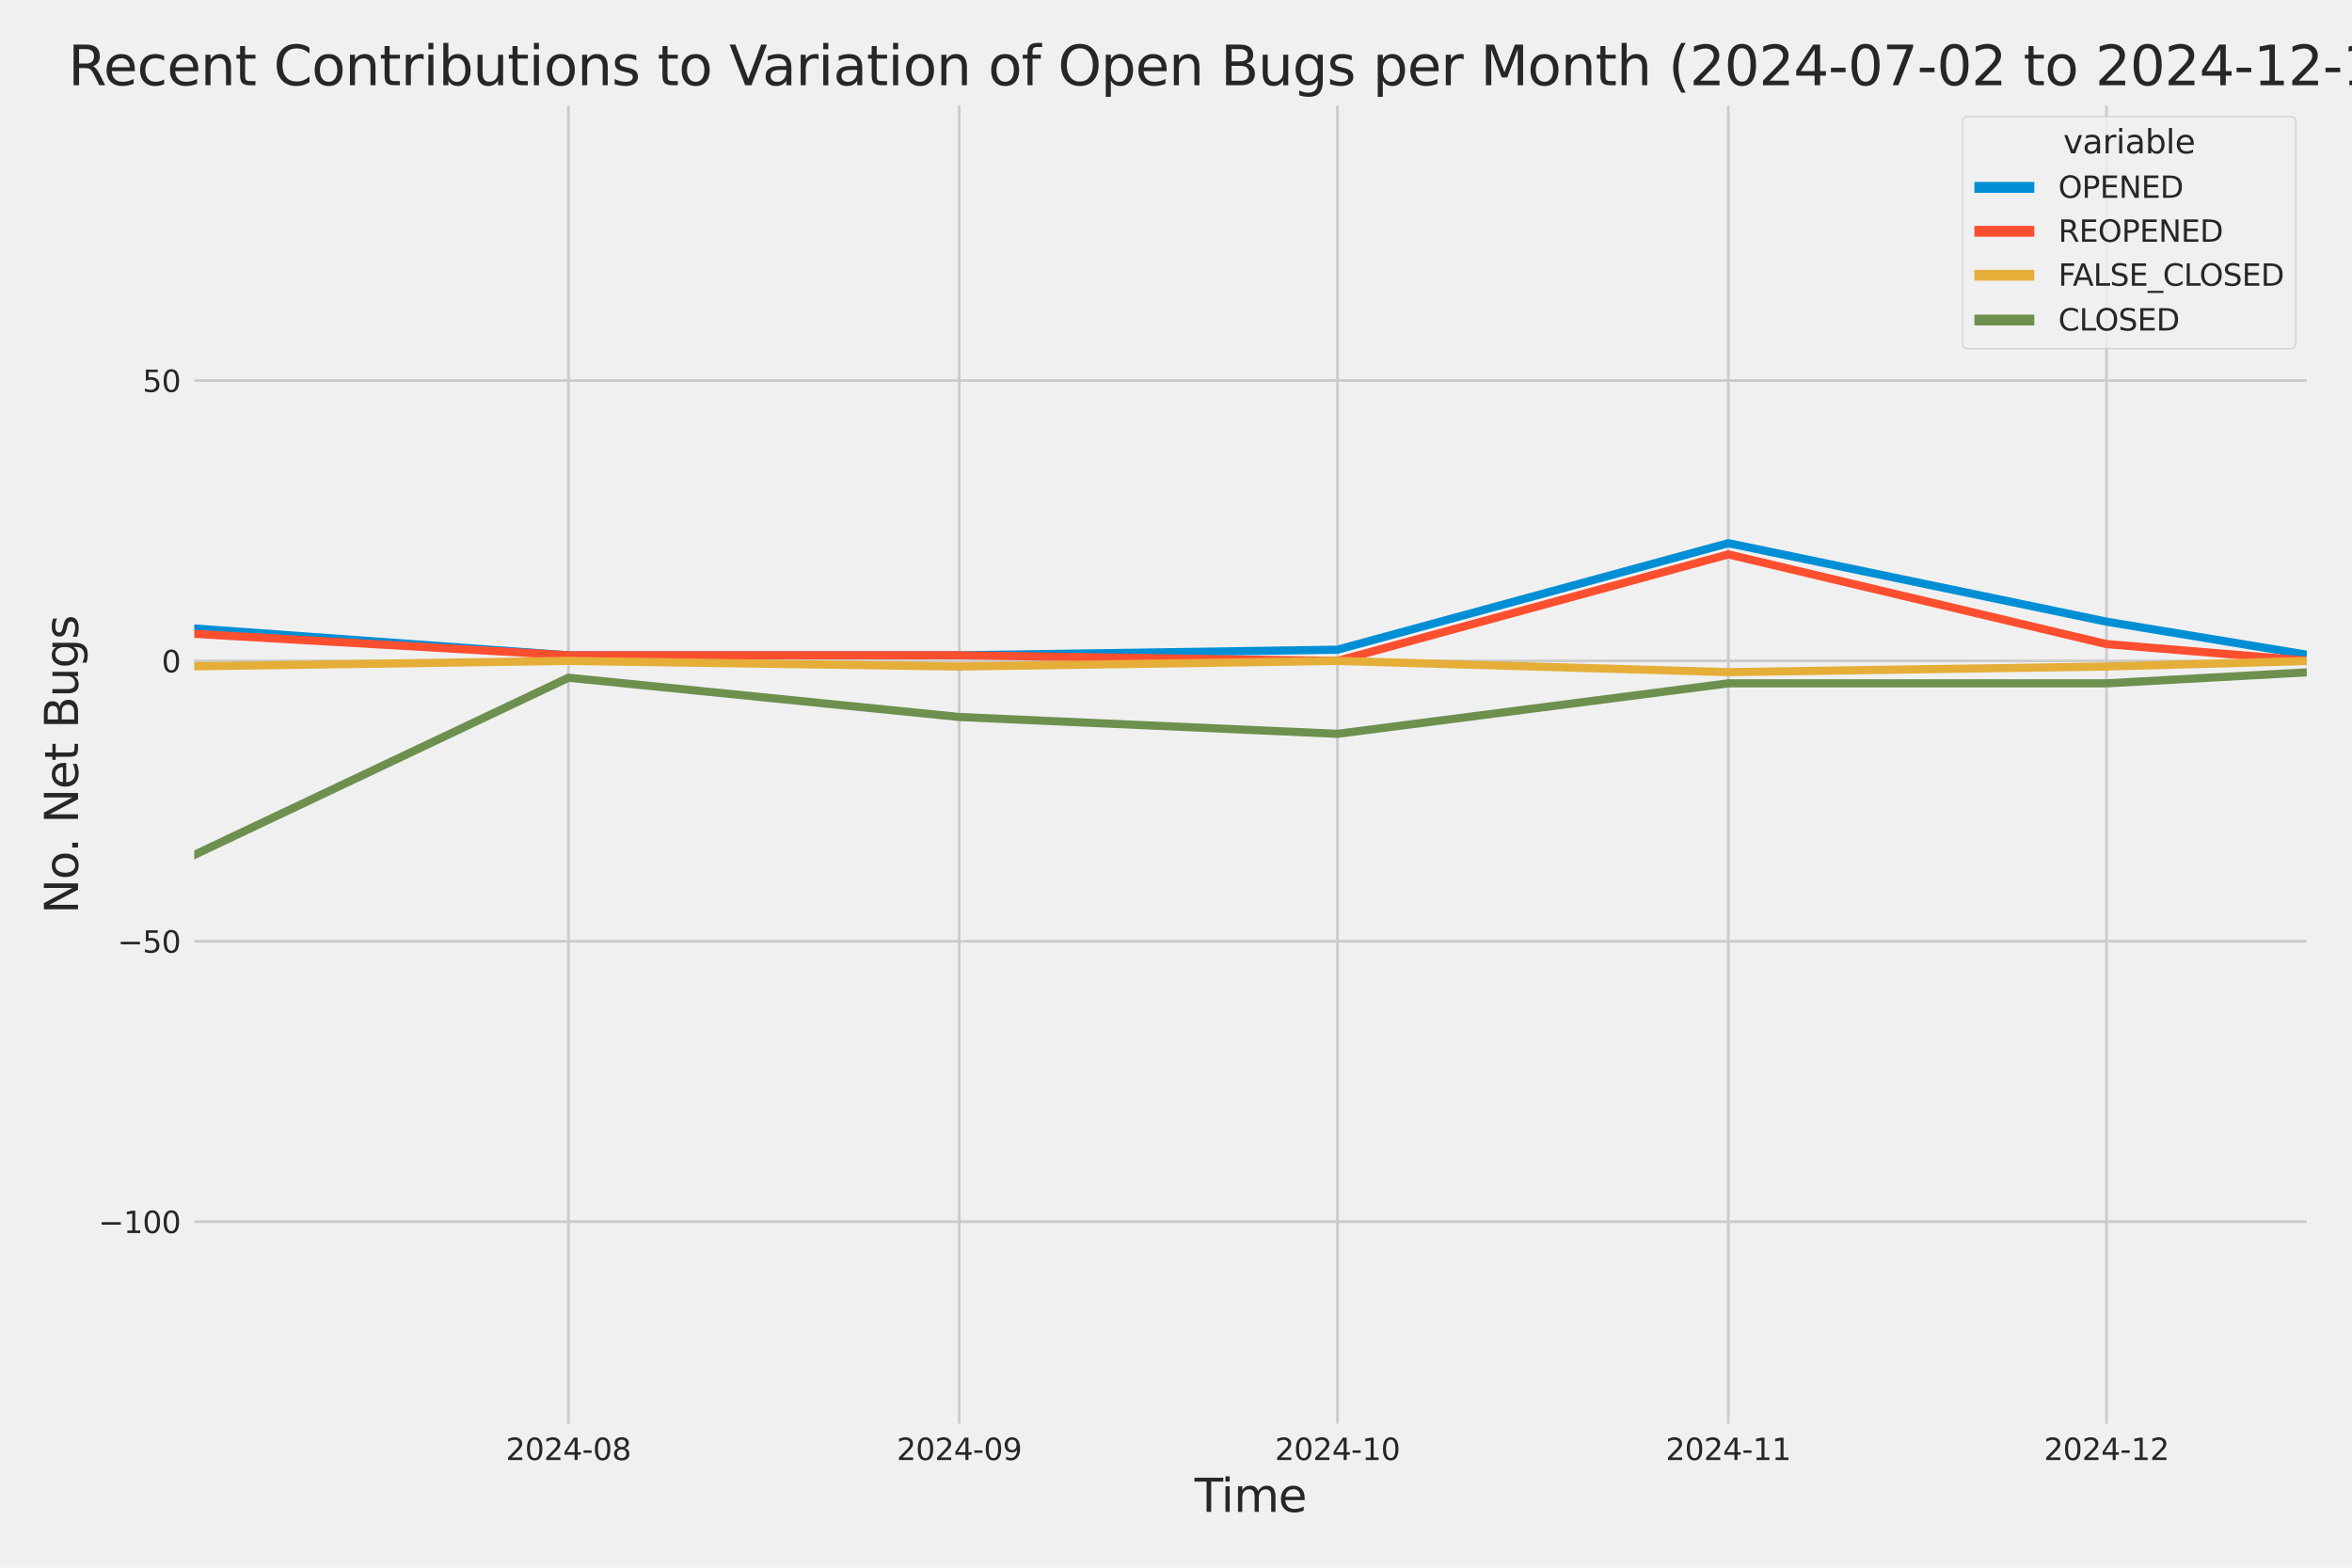 <?xml version="1.0" encoding="utf-8" standalone="no"?>
<!DOCTYPE svg PUBLIC "-//W3C//DTD SVG 1.1//EN"
  "http://www.w3.org/Graphics/SVG/1.1/DTD/svg11.dtd">
<svg xmlns:xlink="http://www.w3.org/1999/xlink" width="864pt" height="576pt" viewBox="0 0 864 576" xmlns="http://www.w3.org/2000/svg" version="1.1">
 <defs>
  <style type="text/css">*{stroke-linejoin: round; stroke-linecap: butt}</style>
 </defs>
 <g id="figure_1">
  <g id="patch_1">
   <path d="M 0 576 
L 864 576 
L 864 0 
L 0 0 
z
" style="fill: #f0f0f0"/>
  </g>
  <g id="axes_1">
   <g id="patch_2">
    <path d="M 69.87 524.58 
L 848.88 524.58 
L 848.88 37.32 
L 69.87 37.32 
z
" style="fill: #f0f0f0"/>
   </g>
   <g id="matplotlib.axis_1">
    <g id="xtick_1">
     <g id="line2d_1">
      <path d="M 208.807 524.58 
L 208.807 37.32 
" clip-path="url(#p0dc7f1a1b3)" style="fill: none; stroke: #cbcbcb"/>
     </g>
     <g id="text_1">
      <!-- 2024-08 -->
      <g style="fill: #262626" transform="translate(185.826 536.438)scale(0.11 -0.11)">
       <defs>
        <path id="DejaVuSans-32" d="M 1228 531 
L 3431 531 
L 3431 0 
L 469 0 
L 469 531 
Q 828 903 1448 1529 
Q 2069 2156 2228 2338 
Q 2531 2678 2651 2914 
Q 2772 3150 2772 3378 
Q 2772 3750 2511 3984 
Q 2250 4219 1831 4219 
Q 1534 4219 1204 4116 
Q 875 4013 500 3803 
L 500 4441 
Q 881 4594 1212 4672 
Q 1544 4750 1819 4750 
Q 2544 4750 2975 4387 
Q 3406 4025 3406 3419 
Q 3406 3131 3298 2873 
Q 3191 2616 2906 2266 
Q 2828 2175 2409 1742 
Q 1991 1309 1228 531 
z
" transform="scale(0.016)"/>
        <path id="DejaVuSans-30" d="M 2034 4250 
Q 1547 4250 1301 3770 
Q 1056 3291 1056 2328 
Q 1056 1369 1301 889 
Q 1547 409 2034 409 
Q 2525 409 2770 889 
Q 3016 1369 3016 2328 
Q 3016 3291 2770 3770 
Q 2525 4250 2034 4250 
z
M 2034 4750 
Q 2819 4750 3233 4129 
Q 3647 3509 3647 2328 
Q 3647 1150 3233 529 
Q 2819 -91 2034 -91 
Q 1250 -91 836 529 
Q 422 1150 422 2328 
Q 422 3509 836 4129 
Q 1250 4750 2034 4750 
z
" transform="scale(0.016)"/>
        <path id="DejaVuSans-34" d="M 2419 4116 
L 825 1625 
L 2419 1625 
L 2419 4116 
z
M 2253 4666 
L 3047 4666 
L 3047 1625 
L 3713 1625 
L 3713 1100 
L 3047 1100 
L 3047 0 
L 2419 0 
L 2419 1100 
L 313 1100 
L 313 1709 
L 2253 4666 
z
" transform="scale(0.016)"/>
        <path id="DejaVuSans-2d" d="M 313 2009 
L 1997 2009 
L 1997 1497 
L 313 1497 
L 313 2009 
z
" transform="scale(0.016)"/>
        <path id="DejaVuSans-38" d="M 2034 2216 
Q 1584 2216 1326 1975 
Q 1069 1734 1069 1313 
Q 1069 891 1326 650 
Q 1584 409 2034 409 
Q 2484 409 2743 651 
Q 3003 894 3003 1313 
Q 3003 1734 2745 1975 
Q 2488 2216 2034 2216 
z
M 1403 2484 
Q 997 2584 770 2862 
Q 544 3141 544 3541 
Q 544 4100 942 4425 
Q 1341 4750 2034 4750 
Q 2731 4750 3128 4425 
Q 3525 4100 3525 3541 
Q 3525 3141 3298 2862 
Q 3072 2584 2669 2484 
Q 3125 2378 3379 2068 
Q 3634 1759 3634 1313 
Q 3634 634 3220 271 
Q 2806 -91 2034 -91 
Q 1263 -91 848 271 
Q 434 634 434 1313 
Q 434 1759 690 2068 
Q 947 2378 1403 2484 
z
M 1172 3481 
Q 1172 3119 1398 2916 
Q 1625 2713 2034 2713 
Q 2441 2713 2670 2916 
Q 2900 3119 2900 3481 
Q 2900 3844 2670 4047 
Q 2441 4250 2034 4250 
Q 1625 4250 1398 4047 
Q 1172 3844 1172 3481 
z
" transform="scale(0.016)"/>
       </defs>
       <use xlink:href="#DejaVuSans-32"/>
       <use xlink:href="#DejaVuSans-30" x="63.623"/>
       <use xlink:href="#DejaVuSans-32" x="127.246"/>
       <use xlink:href="#DejaVuSans-34" x="190.869"/>
       <use xlink:href="#DejaVuSans-2d" x="254.492"/>
       <use xlink:href="#DejaVuSans-30" x="290.576"/>
       <use xlink:href="#DejaVuSans-38" x="354.199"/>
      </g>
     </g>
    </g>
    <g id="xtick_2">
     <g id="line2d_2">
      <path d="M 352.374 524.58 
L 352.374 37.32 
" clip-path="url(#p0dc7f1a1b3)" style="fill: none; stroke: #cbcbcb"/>
     </g>
     <g id="text_2">
      <!-- 2024-09 -->
      <g style="fill: #262626" transform="translate(329.394 536.438)scale(0.11 -0.11)">
       <defs>
        <path id="DejaVuSans-39" d="M 703 97 
L 703 672 
Q 941 559 1184 500 
Q 1428 441 1663 441 
Q 2288 441 2617 861 
Q 2947 1281 2994 2138 
Q 2813 1869 2534 1725 
Q 2256 1581 1919 1581 
Q 1219 1581 811 2004 
Q 403 2428 403 3163 
Q 403 3881 828 4315 
Q 1253 4750 1959 4750 
Q 2769 4750 3195 4129 
Q 3622 3509 3622 2328 
Q 3622 1225 3098 567 
Q 2575 -91 1691 -91 
Q 1453 -91 1209 -44 
Q 966 3 703 97 
z
M 1959 2075 
Q 2384 2075 2632 2365 
Q 2881 2656 2881 3163 
Q 2881 3666 2632 3958 
Q 2384 4250 1959 4250 
Q 1534 4250 1286 3958 
Q 1038 3666 1038 3163 
Q 1038 2656 1286 2365 
Q 1534 2075 1959 2075 
z
" transform="scale(0.016)"/>
       </defs>
       <use xlink:href="#DejaVuSans-32"/>
       <use xlink:href="#DejaVuSans-30" x="63.623"/>
       <use xlink:href="#DejaVuSans-32" x="127.246"/>
       <use xlink:href="#DejaVuSans-34" x="190.869"/>
       <use xlink:href="#DejaVuSans-2d" x="254.492"/>
       <use xlink:href="#DejaVuSans-30" x="290.576"/>
       <use xlink:href="#DejaVuSans-39" x="354.199"/>
      </g>
     </g>
    </g>
    <g id="xtick_3">
     <g id="line2d_3">
      <path d="M 491.311 524.58 
L 491.311 37.32 
" clip-path="url(#p0dc7f1a1b3)" style="fill: none; stroke: #cbcbcb"/>
     </g>
     <g id="text_3">
      <!-- 2024-10 -->
      <g style="fill: #262626" transform="translate(468.33 536.438)scale(0.11 -0.11)">
       <defs>
        <path id="DejaVuSans-31" d="M 794 531 
L 1825 531 
L 1825 4091 
L 703 3866 
L 703 4441 
L 1819 4666 
L 2450 4666 
L 2450 531 
L 3481 531 
L 3481 0 
L 794 0 
L 794 531 
z
" transform="scale(0.016)"/>
       </defs>
       <use xlink:href="#DejaVuSans-32"/>
       <use xlink:href="#DejaVuSans-30" x="63.623"/>
       <use xlink:href="#DejaVuSans-32" x="127.246"/>
       <use xlink:href="#DejaVuSans-34" x="190.869"/>
       <use xlink:href="#DejaVuSans-2d" x="254.492"/>
       <use xlink:href="#DejaVuSans-31" x="290.576"/>
       <use xlink:href="#DejaVuSans-30" x="354.199"/>
      </g>
     </g>
    </g>
    <g id="xtick_4">
     <g id="line2d_4">
      <path d="M 634.879 524.58 
L 634.879 37.32 
" clip-path="url(#p0dc7f1a1b3)" style="fill: none; stroke: #cbcbcb"/>
     </g>
     <g id="text_4">
      <!-- 2024-11 -->
      <g style="fill: #262626" transform="translate(611.898 536.438)scale(0.11 -0.11)">
       <use xlink:href="#DejaVuSans-32"/>
       <use xlink:href="#DejaVuSans-30" x="63.623"/>
       <use xlink:href="#DejaVuSans-32" x="127.246"/>
       <use xlink:href="#DejaVuSans-34" x="190.869"/>
       <use xlink:href="#DejaVuSans-2d" x="254.492"/>
       <use xlink:href="#DejaVuSans-31" x="290.576"/>
       <use xlink:href="#DejaVuSans-31" x="354.199"/>
      </g>
     </g>
    </g>
    <g id="xtick_5">
     <g id="line2d_5">
      <path d="M 773.815 524.58 
L 773.815 37.32 
" clip-path="url(#p0dc7f1a1b3)" style="fill: none; stroke: #cbcbcb"/>
     </g>
     <g id="text_5">
      <!-- 2024-12 -->
      <g style="fill: #262626" transform="translate(750.835 536.438)scale(0.11 -0.11)">
       <use xlink:href="#DejaVuSans-32"/>
       <use xlink:href="#DejaVuSans-30" x="63.623"/>
       <use xlink:href="#DejaVuSans-32" x="127.246"/>
       <use xlink:href="#DejaVuSans-34" x="190.869"/>
       <use xlink:href="#DejaVuSans-2d" x="254.492"/>
       <use xlink:href="#DejaVuSans-31" x="290.576"/>
       <use xlink:href="#DejaVuSans-32" x="354.199"/>
      </g>
     </g>
    </g>
    <g id="text_6">
     <!-- Time -->
     <g style="fill: #262626" transform="translate(438.823 555.491)scale(0.168 -0.168)">
      <defs>
       <path id="DejaVuSans-54" d="M -19 4666 
L 3928 4666 
L 3928 4134 
L 2272 4134 
L 2272 0 
L 1638 0 
L 1638 4134 
L -19 4134 
L -19 4666 
z
" transform="scale(0.016)"/>
       <path id="DejaVuSans-69" d="M 603 3500 
L 1178 3500 
L 1178 0 
L 603 0 
L 603 3500 
z
M 603 4863 
L 1178 4863 
L 1178 4134 
L 603 4134 
L 603 4863 
z
" transform="scale(0.016)"/>
       <path id="DejaVuSans-6d" d="M 3328 2828 
Q 3544 3216 3844 3400 
Q 4144 3584 4550 3584 
Q 5097 3584 5394 3201 
Q 5691 2819 5691 2113 
L 5691 0 
L 5113 0 
L 5113 2094 
Q 5113 2597 4934 2840 
Q 4756 3084 4391 3084 
Q 3944 3084 3684 2787 
Q 3425 2491 3425 1978 
L 3425 0 
L 2847 0 
L 2847 2094 
Q 2847 2600 2669 2842 
Q 2491 3084 2119 3084 
Q 1678 3084 1418 2786 
Q 1159 2488 1159 1978 
L 1159 0 
L 581 0 
L 581 3500 
L 1159 3500 
L 1159 2956 
Q 1356 3278 1631 3431 
Q 1906 3584 2284 3584 
Q 2666 3584 2933 3390 
Q 3200 3197 3328 2828 
z
" transform="scale(0.016)"/>
       <path id="DejaVuSans-65" d="M 3597 1894 
L 3597 1613 
L 953 1613 
Q 991 1019 1311 708 
Q 1631 397 2203 397 
Q 2534 397 2845 478 
Q 3156 559 3463 722 
L 3463 178 
Q 3153 47 2828 -22 
Q 2503 -91 2169 -91 
Q 1331 -91 842 396 
Q 353 884 353 1716 
Q 353 2575 817 3079 
Q 1281 3584 2069 3584 
Q 2775 3584 3186 3129 
Q 3597 2675 3597 1894 
z
M 3022 2063 
Q 3016 2534 2758 2815 
Q 2500 3097 2075 3097 
Q 1594 3097 1305 2825 
Q 1016 2553 972 2059 
L 3022 2063 
z
" transform="scale(0.016)"/>
      </defs>
      <use xlink:href="#DejaVuSans-54"/>
      <use xlink:href="#DejaVuSans-69" x="57.959"/>
      <use xlink:href="#DejaVuSans-6d" x="85.742"/>
      <use xlink:href="#DejaVuSans-65" x="183.154"/>
     </g>
    </g>
   </g>
   <g id="matplotlib.axis_2">
    <g id="ytick_1">
     <g id="line2d_6">
      <path d="M 69.87 448.864 
L 848.88 448.864 
" clip-path="url(#p0dc7f1a1b3)" style="fill: none; stroke: #cbcbcb"/>
     </g>
     <g id="text_7">
      <!-- −100 -->
      <g style="fill: #262626" transform="translate(36.156 453.043)scale(0.11 -0.11)">
       <defs>
        <path id="DejaVuSans-2212" d="M 678 2272 
L 4684 2272 
L 4684 1741 
L 678 1741 
L 678 2272 
z
" transform="scale(0.016)"/>
       </defs>
       <use xlink:href="#DejaVuSans-2212"/>
       <use xlink:href="#DejaVuSans-31" x="83.789"/>
       <use xlink:href="#DejaVuSans-30" x="147.412"/>
       <use xlink:href="#DejaVuSans-30" x="211.035"/>
      </g>
     </g>
    </g>
    <g id="ytick_2">
     <g id="line2d_7">
      <path d="M 69.87 345.849 
L 848.88 345.849 
" clip-path="url(#p0dc7f1a1b3)" style="fill: none; stroke: #cbcbcb"/>
     </g>
     <g id="text_8">
      <!-- −50 -->
      <g style="fill: #262626" transform="translate(43.155 350.028)scale(0.11 -0.11)">
       <defs>
        <path id="DejaVuSans-35" d="M 691 4666 
L 3169 4666 
L 3169 4134 
L 1269 4134 
L 1269 2991 
Q 1406 3038 1543 3061 
Q 1681 3084 1819 3084 
Q 2600 3084 3056 2656 
Q 3513 2228 3513 1497 
Q 3513 744 3044 326 
Q 2575 -91 1722 -91 
Q 1428 -91 1123 -41 
Q 819 9 494 109 
L 494 744 
Q 775 591 1075 516 
Q 1375 441 1709 441 
Q 2250 441 2565 725 
Q 2881 1009 2881 1497 
Q 2881 1984 2565 2268 
Q 2250 2553 1709 2553 
Q 1456 2553 1204 2497 
Q 953 2441 691 2322 
L 691 4666 
z
" transform="scale(0.016)"/>
       </defs>
       <use xlink:href="#DejaVuSans-2212"/>
       <use xlink:href="#DejaVuSans-35" x="83.789"/>
       <use xlink:href="#DejaVuSans-30" x="147.412"/>
      </g>
     </g>
    </g>
    <g id="ytick_3">
     <g id="line2d_8">
      <path d="M 69.87 242.835 
L 848.88 242.835 
" clip-path="url(#p0dc7f1a1b3)" style="fill: none; stroke: #cbcbcb"/>
     </g>
     <g id="text_9">
      <!-- 0 -->
      <g style="fill: #262626" transform="translate(59.371 247.014)scale(0.11 -0.11)">
       <use xlink:href="#DejaVuSans-30"/>
      </g>
     </g>
    </g>
    <g id="ytick_4">
     <g id="line2d_9">
      <path d="M 69.87 139.82 
L 848.88 139.82 
" clip-path="url(#p0dc7f1a1b3)" style="fill: none; stroke: #cbcbcb"/>
     </g>
     <g id="text_10">
      <!-- 50 -->
      <g style="fill: #262626" transform="translate(52.373 143.999)scale(0.11 -0.11)">
       <use xlink:href="#DejaVuSans-35"/>
       <use xlink:href="#DejaVuSans-30" x="63.623"/>
      </g>
     </g>
    </g>
    <g id="text_11">
     <!-- No. Net Bugs -->
     <g style="fill: #262626" transform="translate(28.662 335.777)rotate(-90)scale(0.168 -0.168)">
      <defs>
       <path id="DejaVuSans-4e" d="M 628 4666 
L 1478 4666 
L 3547 763 
L 3547 4666 
L 4159 4666 
L 4159 0 
L 3309 0 
L 1241 3903 
L 1241 0 
L 628 0 
L 628 4666 
z
" transform="scale(0.016)"/>
       <path id="DejaVuSans-6f" d="M 1959 3097 
Q 1497 3097 1228 2736 
Q 959 2375 959 1747 
Q 959 1119 1226 758 
Q 1494 397 1959 397 
Q 2419 397 2687 759 
Q 2956 1122 2956 1747 
Q 2956 2369 2687 2733 
Q 2419 3097 1959 3097 
z
M 1959 3584 
Q 2709 3584 3137 3096 
Q 3566 2609 3566 1747 
Q 3566 888 3137 398 
Q 2709 -91 1959 -91 
Q 1206 -91 779 398 
Q 353 888 353 1747 
Q 353 2609 779 3096 
Q 1206 3584 1959 3584 
z
" transform="scale(0.016)"/>
       <path id="DejaVuSans-2e" d="M 684 794 
L 1344 794 
L 1344 0 
L 684 0 
L 684 794 
z
" transform="scale(0.016)"/>
       <path id="DejaVuSans-20" transform="scale(0.016)"/>
       <path id="DejaVuSans-74" d="M 1172 4494 
L 1172 3500 
L 2356 3500 
L 2356 3053 
L 1172 3053 
L 1172 1153 
Q 1172 725 1289 603 
Q 1406 481 1766 481 
L 2356 481 
L 2356 0 
L 1766 0 
Q 1100 0 847 248 
Q 594 497 594 1153 
L 594 3053 
L 172 3053 
L 172 3500 
L 594 3500 
L 594 4494 
L 1172 4494 
z
" transform="scale(0.016)"/>
       <path id="DejaVuSans-42" d="M 1259 2228 
L 1259 519 
L 2272 519 
Q 2781 519 3026 730 
Q 3272 941 3272 1375 
Q 3272 1813 3026 2020 
Q 2781 2228 2272 2228 
L 1259 2228 
z
M 1259 4147 
L 1259 2741 
L 2194 2741 
Q 2656 2741 2882 2914 
Q 3109 3088 3109 3444 
Q 3109 3797 2882 3972 
Q 2656 4147 2194 4147 
L 1259 4147 
z
M 628 4666 
L 2241 4666 
Q 2963 4666 3353 4366 
Q 3744 4066 3744 3513 
Q 3744 3084 3544 2831 
Q 3344 2578 2956 2516 
Q 3422 2416 3680 2098 
Q 3938 1781 3938 1306 
Q 3938 681 3513 340 
Q 3088 0 2303 0 
L 628 0 
L 628 4666 
z
" transform="scale(0.016)"/>
       <path id="DejaVuSans-75" d="M 544 1381 
L 544 3500 
L 1119 3500 
L 1119 1403 
Q 1119 906 1312 657 
Q 1506 409 1894 409 
Q 2359 409 2629 706 
Q 2900 1003 2900 1516 
L 2900 3500 
L 3475 3500 
L 3475 0 
L 2900 0 
L 2900 538 
Q 2691 219 2414 64 
Q 2138 -91 1772 -91 
Q 1169 -91 856 284 
Q 544 659 544 1381 
z
M 1991 3584 
L 1991 3584 
z
" transform="scale(0.016)"/>
       <path id="DejaVuSans-67" d="M 2906 1791 
Q 2906 2416 2648 2759 
Q 2391 3103 1925 3103 
Q 1463 3103 1205 2759 
Q 947 2416 947 1791 
Q 947 1169 1205 825 
Q 1463 481 1925 481 
Q 2391 481 2648 825 
Q 2906 1169 2906 1791 
z
M 3481 434 
Q 3481 -459 3084 -895 
Q 2688 -1331 1869 -1331 
Q 1566 -1331 1297 -1286 
Q 1028 -1241 775 -1147 
L 775 -588 
Q 1028 -725 1275 -790 
Q 1522 -856 1778 -856 
Q 2344 -856 2625 -561 
Q 2906 -266 2906 331 
L 2906 616 
Q 2728 306 2450 153 
Q 2172 0 1784 0 
Q 1141 0 747 490 
Q 353 981 353 1791 
Q 353 2603 747 3093 
Q 1141 3584 1784 3584 
Q 2172 3584 2450 3431 
Q 2728 3278 2906 2969 
L 2906 3500 
L 3481 3500 
L 3481 434 
z
" transform="scale(0.016)"/>
       <path id="DejaVuSans-73" d="M 2834 3397 
L 2834 2853 
Q 2591 2978 2328 3040 
Q 2066 3103 1784 3103 
Q 1356 3103 1142 2972 
Q 928 2841 928 2578 
Q 928 2378 1081 2264 
Q 1234 2150 1697 2047 
L 1894 2003 
Q 2506 1872 2764 1633 
Q 3022 1394 3022 966 
Q 3022 478 2636 193 
Q 2250 -91 1575 -91 
Q 1294 -91 989 -36 
Q 684 19 347 128 
L 347 722 
Q 666 556 975 473 
Q 1284 391 1588 391 
Q 1994 391 2212 530 
Q 2431 669 2431 922 
Q 2431 1156 2273 1281 
Q 2116 1406 1581 1522 
L 1381 1569 
Q 847 1681 609 1914 
Q 372 2147 372 2553 
Q 372 3047 722 3315 
Q 1072 3584 1716 3584 
Q 2034 3584 2315 3537 
Q 2597 3491 2834 3397 
z
" transform="scale(0.016)"/>
      </defs>
      <use xlink:href="#DejaVuSans-4e"/>
      <use xlink:href="#DejaVuSans-6f" x="74.805"/>
      <use xlink:href="#DejaVuSans-2e" x="134.236"/>
      <use xlink:href="#DejaVuSans-20" x="166.023"/>
      <use xlink:href="#DejaVuSans-4e" x="197.811"/>
      <use xlink:href="#DejaVuSans-65" x="272.615"/>
      <use xlink:href="#DejaVuSans-74" x="334.139"/>
      <use xlink:href="#DejaVuSans-20" x="373.348"/>
      <use xlink:href="#DejaVuSans-42" x="405.135"/>
      <use xlink:href="#DejaVuSans-75" x="473.738"/>
      <use xlink:href="#DejaVuSans-67" x="537.117"/>
      <use xlink:href="#DejaVuSans-73" x="600.594"/>
     </g>
    </g>
   </g>
   <g id="PolyCollection_1">
    <path d="M -13606.122 228.412 
L -13606.122 228.412 
L -13467.185 226.352 
L -13323.617 230.473 
L -13180.049 238.714 
L -13041.113 162.483 
L -12897.545 189.267 
L -12758.609 185.146 
L -12615.041 213.99 
L -12471.473 121.277 
L -12341.799 207.809 
L -12198.231 185.146 
L -12059.294 205.749 
L -11915.727 189.267 
L -11776.79 172.784 
L -11633.222 220.171 
L -11489.654 218.111 
L -11350.718 224.292 
L -11207.15 98.614 
L -11068.213 176.905 
L -10924.646 220.171 
L -10781.078 224.292 
L -10651.404 226.352 
L -10507.836 230.473 
L -10368.899 211.93 
L -10225.331 213.99 
L -10086.395 216.051 
L -9942.827 220.171 
L -9799.259 216.051 
L -9660.323 230.473 
L -9516.755 170.724 
L -9377.818 183.086 
L -9234.25 216.051 
L -9090.683 230.473 
L -8961.008 203.689 
L -8817.441 201.629 
L -8678.504 193.387 
L -8534.936 148.061 
L -8396 98.614 
L -8252.432 193.387 
L -8108.864 191.327 
L -7969.927 203.689 
L -7826.36 205.749 
L -7687.423 158.362 
L -7543.855 84.192 
L -7400.287 197.508 
L -7265.982 209.87 
L -7122.414 183.086 
L -6983.478 226.352 
L -6839.91 176.905 
L -6700.973 183.086 
L -6557.405 110.976 
L -6413.838 199.568 
L -6274.901 150.121 
L -6131.333 168.664 
L -5992.397 181.026 
L -5848.829 59.468 
L -5705.261 164.543 
L -5575.587 178.965 
L -5432.019 158.362 
L -5293.082 172.784 
L -5149.515 170.724 
L -5010.578 172.784 
L -4867.01 166.604 
L -4723.442 185.146 
L -4584.506 178.965 
L -4440.938 139.82 
L -4302.001 61.528 
L -4158.434 187.207 
L -4014.866 172.784 
L -3885.192 205.749 
L -3741.624 92.433 
L -3602.687 106.855 
L -3459.119 170.724 
L -3320.183 127.458 
L -3176.615 160.423 
L -3033.047 185.146 
L -2894.111 187.207 
L -2750.543 205.749 
L -2611.606 209.87 
L -2468.038 226.352 
L -2324.471 216.051 
L -2194.796 220.171 
L -2051.229 216.051 
L -1912.292 220.171 
L -1768.724 220.171 
L -1629.788 205.749 
L -1486.22 218.111 
L -1342.652 228.412 
L -1203.715 236.654 
L -1060.148 222.232 
L -921.211 197.508 
L -777.643 213.99 
L -634.075 238.714 
L -499.77 242.835 
L -356.202 187.207 
L -217.266 228.412 
L -73.698 193.387 
L 65.239 230.473 
L 208.807 240.774 
L 352.374 240.774 
L 491.311 238.714 
L 634.879 199.568 
L 773.815 228.412 
L 848.687 240.774 
L 848.687 240.774 
L 848.687 240.774 
L 773.815 228.412 
L 634.879 199.568 
L 491.311 238.714 
L 352.374 240.774 
L 208.807 240.774 
L 65.239 230.473 
L -73.698 193.387 
L -217.266 228.412 
L -356.202 187.207 
L -499.77 242.835 
L -634.075 238.714 
L -777.643 213.99 
L -921.211 197.508 
L -1060.148 222.232 
L -1203.715 236.654 
L -1342.652 228.412 
L -1486.22 218.111 
L -1629.788 205.749 
L -1768.724 220.171 
L -1912.292 220.171 
L -2051.229 216.051 
L -2194.796 220.171 
L -2324.471 216.051 
L -2468.038 226.352 
L -2611.606 209.87 
L -2750.543 205.749 
L -2894.111 187.207 
L -3033.047 185.146 
L -3176.615 160.423 
L -3320.183 127.458 
L -3459.119 170.724 
L -3602.687 106.855 
L -3741.624 92.433 
L -3885.192 205.749 
L -4014.866 172.784 
L -4158.434 187.207 
L -4302.001 61.528 
L -4440.938 139.82 
L -4584.506 178.965 
L -4723.442 185.146 
L -4867.01 166.604 
L -5010.578 172.784 
L -5149.515 170.724 
L -5293.082 172.784 
L -5432.019 158.362 
L -5575.587 178.965 
L -5705.261 164.543 
L -5848.829 59.468 
L -5992.397 181.026 
L -6131.333 168.664 
L -6274.901 150.121 
L -6413.838 199.568 
L -6557.405 110.976 
L -6700.973 183.086 
L -6839.91 176.905 
L -6983.478 226.352 
L -7122.414 183.086 
L -7265.982 209.87 
L -7400.287 197.508 
L -7543.855 84.192 
L -7687.423 158.362 
L -7826.36 205.749 
L -7969.927 203.689 
L -8108.864 191.327 
L -8252.432 193.387 
L -8396 98.614 
L -8534.936 148.061 
L -8678.504 193.387 
L -8817.441 201.629 
L -8961.008 203.689 
L -9090.683 230.473 
L -9234.25 216.051 
L -9377.818 183.086 
L -9516.755 170.724 
L -9660.323 230.473 
L -9799.259 216.051 
L -9942.827 220.171 
L -10086.395 216.051 
L -10225.331 213.99 
L -10368.899 211.93 
L -10507.836 230.473 
L -10651.404 226.352 
L -10781.078 224.292 
L -10924.646 220.171 
L -11068.213 176.905 
L -11207.15 98.614 
L -11350.718 224.292 
L -11489.654 218.111 
L -11633.222 220.171 
L -11776.79 172.784 
L -11915.727 189.267 
L -12059.294 205.749 
L -12198.231 185.146 
L -12341.799 207.809 
L -12471.473 121.277 
L -12615.041 213.99 
L -12758.609 185.146 
L -12897.545 189.267 
L -13041.113 162.483 
L -13180.049 238.714 
L -13323.617 230.473 
L -13467.185 226.352 
L -13606.122 228.412 
z
" clip-path="url(#p0dc7f1a1b3)" style="fill: #008fd5; fill-opacity: 0.2; stroke: #008fd5; stroke-opacity: 0.2; stroke-width: 0.5"/>
   </g>
   <g id="PolyCollection_2">
    <path d="M -13606.122 242.835 
L -13606.122 242.835 
L -13467.185 242.835 
L -13323.617 242.835 
L -13180.049 242.835 
L -13041.113 242.835 
L -12897.545 236.654 
L -12758.609 242.835 
L -12615.041 242.835 
L -12471.473 236.654 
L -12341.799 242.835 
L -12198.231 242.835 
L -12059.294 238.714 
L -11915.727 242.835 
L -11776.79 240.774 
L -11633.222 242.835 
L -11489.654 238.714 
L -11350.718 240.774 
L -11207.15 207.809 
L -11068.213 230.473 
L -10924.646 242.835 
L -10781.078 242.835 
L -10651.404 242.835 
L -10507.836 242.835 
L -10368.899 242.835 
L -10225.331 240.774 
L -10086.395 242.835 
L -9942.827 242.835 
L -9799.259 238.714 
L -9660.323 238.714 
L -9516.755 242.835 
L -9377.818 242.835 
L -9234.25 238.714 
L -9090.683 242.835 
L -8961.008 236.654 
L -8817.441 242.835 
L -8678.504 242.835 
L -8534.936 230.473 
L -8396 218.111 
L -8252.432 238.714 
L -8108.864 240.774 
L -7969.927 240.774 
L -7826.36 232.533 
L -7687.423 238.714 
L -7543.855 224.292 
L -7400.287 242.835 
L -7265.982 242.835 
L -7122.414 240.774 
L -6983.478 242.835 
L -6839.91 242.835 
L -6700.973 238.714 
L -6557.405 236.654 
L -6413.838 238.714 
L -6274.901 242.835 
L -6131.333 234.593 
L -5992.397 232.533 
L -5848.829 240.774 
L -5705.261 234.593 
L -5575.587 232.533 
L -5432.019 218.111 
L -5293.082 224.292 
L -5149.515 240.774 
L -5010.578 240.774 
L -4867.01 236.654 
L -4723.442 234.593 
L -4584.506 242.835 
L -4440.938 213.99 
L -4302.001 242.835 
L -4158.434 216.051 
L -4014.866 240.774 
L -3885.192 234.593 
L -3741.624 234.593 
L -3602.687 232.533 
L -3459.119 242.835 
L -3320.183 201.629 
L -3176.615 230.473 
L -3033.047 232.533 
L -2894.111 224.292 
L -2750.543 226.352 
L -2611.606 224.292 
L -2468.038 240.774 
L -2324.471 232.533 
L -2194.796 238.714 
L -2051.229 230.473 
L -1912.292 242.835 
L -1768.724 234.593 
L -1629.788 240.774 
L -1486.22 242.835 
L -1342.652 242.835 
L -1203.715 242.835 
L -1060.148 242.835 
L -921.211 242.835 
L -777.643 242.835 
L -634.075 242.835 
L -499.77 242.835 
L -356.202 242.835 
L -217.266 238.714 
L -73.698 203.689 
L 65.239 232.533 
L 208.807 240.774 
L 352.374 240.774 
L 491.311 242.835 
L 634.879 203.689 
L 773.815 236.654 
L 848.687 242.835 
L 848.687 242.835 
L 848.687 242.835 
L 773.815 236.654 
L 634.879 203.689 
L 491.311 242.835 
L 352.374 240.774 
L 208.807 240.774 
L 65.239 232.533 
L -73.698 203.689 
L -217.266 238.714 
L -356.202 242.835 
L -499.77 242.835 
L -634.075 242.835 
L -777.643 242.835 
L -921.211 242.835 
L -1060.148 242.835 
L -1203.715 242.835 
L -1342.652 242.835 
L -1486.22 242.835 
L -1629.788 240.774 
L -1768.724 234.593 
L -1912.292 242.835 
L -2051.229 230.473 
L -2194.796 238.714 
L -2324.471 232.533 
L -2468.038 240.774 
L -2611.606 224.292 
L -2750.543 226.352 
L -2894.111 224.292 
L -3033.047 232.533 
L -3176.615 230.473 
L -3320.183 201.629 
L -3459.119 242.835 
L -3602.687 232.533 
L -3741.624 234.593 
L -3885.192 234.593 
L -4014.866 240.774 
L -4158.434 216.051 
L -4302.001 242.835 
L -4440.938 213.99 
L -4584.506 242.835 
L -4723.442 234.593 
L -4867.01 236.654 
L -5010.578 240.774 
L -5149.515 240.774 
L -5293.082 224.292 
L -5432.019 218.111 
L -5575.587 232.533 
L -5705.261 234.593 
L -5848.829 240.774 
L -5992.397 232.533 
L -6131.333 234.593 
L -6274.901 242.835 
L -6413.838 238.714 
L -6557.405 236.654 
L -6700.973 238.714 
L -6839.91 242.835 
L -6983.478 242.835 
L -7122.414 240.774 
L -7265.982 242.835 
L -7400.287 242.835 
L -7543.855 224.292 
L -7687.423 238.714 
L -7826.36 232.533 
L -7969.927 240.774 
L -8108.864 240.774 
L -8252.432 238.714 
L -8396 218.111 
L -8534.936 230.473 
L -8678.504 242.835 
L -8817.441 242.835 
L -8961.008 236.654 
L -9090.683 242.835 
L -9234.25 238.714 
L -9377.818 242.835 
L -9516.755 242.835 
L -9660.323 238.714 
L -9799.259 238.714 
L -9942.827 242.835 
L -10086.395 242.835 
L -10225.331 240.774 
L -10368.899 242.835 
L -10507.836 242.835 
L -10651.404 242.835 
L -10781.078 242.835 
L -10924.646 242.835 
L -11068.213 230.473 
L -11207.15 207.809 
L -11350.718 240.774 
L -11489.654 238.714 
L -11633.222 242.835 
L -11776.79 240.774 
L -11915.727 242.835 
L -12059.294 238.714 
L -12198.231 242.835 
L -12341.799 242.835 
L -12471.473 236.654 
L -12615.041 242.835 
L -12758.609 242.835 
L -12897.545 236.654 
L -13041.113 242.835 
L -13180.049 242.835 
L -13323.617 242.835 
L -13467.185 242.835 
L -13606.122 242.835 
z
" clip-path="url(#p0dc7f1a1b3)" style="fill: #fc4f30; fill-opacity: 0.2; stroke: #fc4f30; stroke-opacity: 0.2; stroke-width: 0.5"/>
   </g>
   <g id="PolyCollection_3">
    <path d="M -13606.122 242.835 
L -13606.122 242.835 
L -13467.185 242.835 
L -13323.617 242.835 
L -13180.049 242.835 
L -13041.113 242.835 
L -12897.545 246.955 
L -12758.609 242.835 
L -12615.041 242.835 
L -12471.473 246.955 
L -12341.799 242.835 
L -12198.231 242.835 
L -12059.294 246.955 
L -11915.727 242.835 
L -11776.79 242.835 
L -11633.222 242.835 
L -11489.654 244.895 
L -11350.718 244.895 
L -11207.15 269.618 
L -11068.213 246.955 
L -10924.646 242.835 
L -10781.078 242.835 
L -10651.404 242.835 
L -10507.836 242.835 
L -10368.899 242.835 
L -10225.331 244.895 
L -10086.395 242.835 
L -9942.827 242.835 
L -9799.259 244.895 
L -9660.323 244.895 
L -9516.755 242.835 
L -9377.818 242.835 
L -9234.25 242.835 
L -9090.683 242.835 
L -8961.008 246.955 
L -8817.441 242.835 
L -8678.504 242.835 
L -8534.936 251.076 
L -8396 265.498 
L -8252.432 246.955 
L -8108.864 244.895 
L -7969.927 242.835 
L -7826.36 246.955 
L -7687.423 246.955 
L -7543.855 257.257 
L -7400.287 242.835 
L -7265.982 242.835 
L -7122.414 244.895 
L -6983.478 242.835 
L -6839.91 242.835 
L -6700.973 242.835 
L -6557.405 249.015 
L -6413.838 244.895 
L -6274.901 242.835 
L -6131.333 249.015 
L -5992.397 242.835 
L -5848.829 244.895 
L -5705.261 246.955 
L -5575.587 251.076 
L -5432.019 255.196 
L -5293.082 255.196 
L -5149.515 244.895 
L -5010.578 244.895 
L -4867.01 246.955 
L -4723.442 244.895 
L -4584.506 242.835 
L -4440.938 257.257 
L -4302.001 242.835 
L -4158.434 253.136 
L -4014.866 244.895 
L -3885.192 251.076 
L -3741.624 246.955 
L -3602.687 246.955 
L -3459.119 242.835 
L -3320.183 281.98 
L -3176.615 249.015 
L -3033.047 249.015 
L -2894.111 251.076 
L -2750.543 246.955 
L -2611.606 257.257 
L -2468.038 244.895 
L -2324.471 244.895 
L -2194.796 242.835 
L -2051.229 251.076 
L -1912.292 242.835 
L -1768.724 244.895 
L -1629.788 242.835 
L -1486.22 242.835 
L -1342.652 242.835 
L -1203.715 242.835 
L -1060.148 242.835 
L -921.211 242.835 
L -777.643 242.835 
L -634.075 242.835 
L -499.77 242.835 
L -356.202 242.835 
L -217.266 246.955 
L -73.698 246.955 
L 65.239 244.895 
L 208.807 242.835 
L 352.374 244.895 
L 491.311 242.835 
L 634.879 246.955 
L 773.815 244.895 
L 848.687 242.835 
L 848.687 242.835 
L 848.687 242.835 
L 773.815 244.895 
L 634.879 246.955 
L 491.311 242.835 
L 352.374 244.895 
L 208.807 242.835 
L 65.239 244.895 
L -73.698 246.955 
L -217.266 246.955 
L -356.202 242.835 
L -499.77 242.835 
L -634.075 242.835 
L -777.643 242.835 
L -921.211 242.835 
L -1060.148 242.835 
L -1203.715 242.835 
L -1342.652 242.835 
L -1486.22 242.835 
L -1629.788 242.835 
L -1768.724 244.895 
L -1912.292 242.835 
L -2051.229 251.076 
L -2194.796 242.835 
L -2324.471 244.895 
L -2468.038 244.895 
L -2611.606 257.257 
L -2750.543 246.955 
L -2894.111 251.076 
L -3033.047 249.015 
L -3176.615 249.015 
L -3320.183 281.98 
L -3459.119 242.835 
L -3602.687 246.955 
L -3741.624 246.955 
L -3885.192 251.076 
L -4014.866 244.895 
L -4158.434 253.136 
L -4302.001 242.835 
L -4440.938 257.257 
L -4584.506 242.835 
L -4723.442 244.895 
L -4867.01 246.955 
L -5010.578 244.895 
L -5149.515 244.895 
L -5293.082 255.196 
L -5432.019 255.196 
L -5575.587 251.076 
L -5705.261 246.955 
L -5848.829 244.895 
L -5992.397 242.835 
L -6131.333 249.015 
L -6274.901 242.835 
L -6413.838 244.895 
L -6557.405 249.015 
L -6700.973 242.835 
L -6839.91 242.835 
L -6983.478 242.835 
L -7122.414 244.895 
L -7265.982 242.835 
L -7400.287 242.835 
L -7543.855 257.257 
L -7687.423 246.955 
L -7826.36 246.955 
L -7969.927 242.835 
L -8108.864 244.895 
L -8252.432 246.955 
L -8396 265.498 
L -8534.936 251.076 
L -8678.504 242.835 
L -8817.441 242.835 
L -8961.008 246.955 
L -9090.683 242.835 
L -9234.25 242.835 
L -9377.818 242.835 
L -9516.755 242.835 
L -9660.323 244.895 
L -9799.259 244.895 
L -9942.827 242.835 
L -10086.395 242.835 
L -10225.331 244.895 
L -10368.899 242.835 
L -10507.836 242.835 
L -10651.404 242.835 
L -10781.078 242.835 
L -10924.646 242.835 
L -11068.213 246.955 
L -11207.15 269.618 
L -11350.718 244.895 
L -11489.654 244.895 
L -11633.222 242.835 
L -11776.79 242.835 
L -11915.727 242.835 
L -12059.294 246.955 
L -12198.231 242.835 
L -12341.799 242.835 
L -12471.473 246.955 
L -12615.041 242.835 
L -12758.609 242.835 
L -12897.545 246.955 
L -13041.113 242.835 
L -13180.049 242.835 
L -13323.617 242.835 
L -13467.185 242.835 
L -13606.122 242.835 
z
" clip-path="url(#p0dc7f1a1b3)" style="fill: #e5ae38; fill-opacity: 0.2; stroke: #e5ae38; stroke-opacity: 0.2; stroke-width: 0.5"/>
   </g>
   <g id="PolyCollection_4">
    <path d="M -13606.122 249.015 
L -13606.122 249.015 
L -13467.185 259.317 
L -13323.617 246.955 
L -13180.049 242.835 
L -13041.113 288.161 
L -12897.545 300.523 
L -12758.609 265.498 
L -12615.041 269.618 
L -12471.473 331.427 
L -12341.799 290.221 
L -12198.231 312.885 
L -12059.294 277.86 
L -11915.727 298.463 
L -11776.79 284.04 
L -11633.222 255.196 
L -11489.654 253.136 
L -11350.718 253.136 
L -11207.15 407.658 
L -11068.213 261.377 
L -10924.646 255.196 
L -10781.078 244.895 
L -10651.404 249.015 
L -10507.836 244.895 
L -10368.899 358.211 
L -10225.331 255.196 
L -10086.395 249.015 
L -9942.827 249.015 
L -9799.259 269.618 
L -9660.323 257.257 
L -9516.755 263.437 
L -9377.818 294.342 
L -9234.25 257.257 
L -9090.683 261.377 
L -8961.008 281.98 
L -8817.441 263.437 
L -8678.504 265.498 
L -8534.936 306.704 
L -8396 420.02 
L -8252.432 310.824 
L -8108.864 296.402 
L -7969.927 259.317 
L -7826.36 265.498 
L -7687.423 341.729 
L -7543.855 422.08 
L -7400.287 269.618 
L -7265.982 279.92 
L -7122.414 277.86 
L -6983.478 288.161 
L -6839.91 306.704 
L -6700.973 395.296 
L -6557.405 347.91 
L -6413.838 261.377 
L -6274.901 308.764 
L -6131.333 380.874 
L -5992.397 269.618 
L -5848.829 284.04 
L -5705.261 325.246 
L -5575.587 308.764 
L -5432.019 302.583 
L -5293.082 339.668 
L -5149.515 296.402 
L -5010.578 413.839 
L -4867.01 312.885 
L -4723.442 360.271 
L -4584.506 310.824 
L -4440.938 308.764 
L -4302.001 436.502 
L -4158.434 319.065 
L -4014.866 308.764 
L -3885.192 277.86 
L -3741.624 319.065 
L -3602.687 317.005 
L -3459.119 387.055 
L -3320.183 502.432 
L -3176.615 286.101 
L -3033.047 319.065 
L -2894.111 335.548 
L -2750.543 267.558 
L -2611.606 308.764 
L -2468.038 298.463 
L -2324.471 279.92 
L -2194.796 261.377 
L -2051.229 277.86 
L -1912.292 246.955 
L -1768.724 251.076 
L -1629.788 275.799 
L -1486.22 277.86 
L -1342.652 257.257 
L -1203.715 246.955 
L -1060.148 246.955 
L -921.211 281.98 
L -777.643 242.835 
L -634.075 253.136 
L -499.77 255.196 
L -356.202 267.558 
L -217.266 343.789 
L -73.698 263.437 
L 65.239 317.005 
L 208.807 249.015 
L 352.374 263.437 
L 491.311 269.618 
L 634.879 251.076 
L 773.815 251.076 
L 848.687 246.955 
L 848.687 246.955 
L 848.687 246.955 
L 773.815 251.076 
L 634.879 251.076 
L 491.311 269.618 
L 352.374 263.437 
L 208.807 249.015 
L 65.239 317.005 
L -73.698 263.437 
L -217.266 343.789 
L -356.202 267.558 
L -499.77 255.196 
L -634.075 253.136 
L -777.643 242.835 
L -921.211 281.98 
L -1060.148 246.955 
L -1203.715 246.955 
L -1342.652 257.257 
L -1486.22 277.86 
L -1629.788 275.799 
L -1768.724 251.076 
L -1912.292 246.955 
L -2051.229 277.86 
L -2194.796 261.377 
L -2324.471 279.92 
L -2468.038 298.463 
L -2611.606 308.764 
L -2750.543 267.558 
L -2894.111 335.548 
L -3033.047 319.065 
L -3176.615 286.101 
L -3320.183 502.432 
L -3459.119 387.055 
L -3602.687 317.005 
L -3741.624 319.065 
L -3885.192 277.86 
L -4014.866 308.764 
L -4158.434 319.065 
L -4302.001 436.502 
L -4440.938 308.764 
L -4584.506 310.824 
L -4723.442 360.271 
L -4867.01 312.885 
L -5010.578 413.839 
L -5149.515 296.402 
L -5293.082 339.668 
L -5432.019 302.583 
L -5575.587 308.764 
L -5705.261 325.246 
L -5848.829 284.04 
L -5992.397 269.618 
L -6131.333 380.874 
L -6274.901 308.764 
L -6413.838 261.377 
L -6557.405 347.91 
L -6700.973 395.296 
L -6839.91 306.704 
L -6983.478 288.161 
L -7122.414 277.86 
L -7265.982 279.92 
L -7400.287 269.618 
L -7543.855 422.08 
L -7687.423 341.729 
L -7826.36 265.498 
L -7969.927 259.317 
L -8108.864 296.402 
L -8252.432 310.824 
L -8396 420.02 
L -8534.936 306.704 
L -8678.504 265.498 
L -8817.441 263.437 
L -8961.008 281.98 
L -9090.683 261.377 
L -9234.25 257.257 
L -9377.818 294.342 
L -9516.755 263.437 
L -9660.323 257.257 
L -9799.259 269.618 
L -9942.827 249.015 
L -10086.395 249.015 
L -10225.331 255.196 
L -10368.899 358.211 
L -10507.836 244.895 
L -10651.404 249.015 
L -10781.078 244.895 
L -10924.646 255.196 
L -11068.213 261.377 
L -11207.15 407.658 
L -11350.718 253.136 
L -11489.654 253.136 
L -11633.222 255.196 
L -11776.79 284.04 
L -11915.727 298.463 
L -12059.294 277.86 
L -12198.231 312.885 
L -12341.799 290.221 
L -12471.473 331.427 
L -12615.041 269.618 
L -12758.609 265.498 
L -12897.545 300.523 
L -13041.113 288.161 
L -13180.049 242.835 
L -13323.617 246.955 
L -13467.185 259.317 
L -13606.122 249.015 
z
" clip-path="url(#p0dc7f1a1b3)" style="fill: #6d904f; fill-opacity: 0.2; stroke: #6d904f; stroke-opacity: 0.2; stroke-width: 0.5"/>
   </g>
   <g id="line2d_10">
    <path d="M -1 212.792 
L 65.239 230.473 
L 208.807 240.774 
L 352.374 240.774 
L 491.311 238.714 
L 634.879 199.568 
L 773.815 228.412 
L 848.687 240.774 
" clip-path="url(#p0dc7f1a1b3)" style="fill: none; stroke: #008fd5; stroke-width: 3"/>
   </g>
   <g id="line2d_11">
    <path d="M -1 218.781 
L 65.239 232.533 
L 208.807 240.774 
L 352.374 240.774 
L 491.311 242.835 
L 634.879 203.689 
L 773.815 236.654 
L 848.687 242.835 
" clip-path="url(#p0dc7f1a1b3)" style="fill: none; stroke: #fc4f30; stroke-width: 3"/>
   </g>
   <g id="line2d_12">
    <path d="M -1 245.877 
L 65.239 244.895 
L 208.807 242.835 
L 352.374 244.895 
L 491.311 242.835 
L 634.879 246.955 
L 773.815 244.895 
L 848.687 242.835 
" clip-path="url(#p0dc7f1a1b3)" style="fill: none; stroke: #e5ae38; stroke-width: 3"/>
   </g>
   <g id="line2d_13">
    <path d="M -1 291.467 
L 65.239 317.005 
L 208.807 249.015 
L 352.374 263.437 
L 491.311 269.618 
L 634.879 251.076 
L 773.815 251.076 
L 848.687 246.955 
" clip-path="url(#p0dc7f1a1b3)" style="fill: none; stroke: #6d904f; stroke-width: 3"/>
   </g>
   <g id="line2d_14"/>
   <g id="line2d_15"/>
   <g id="line2d_16"/>
   <g id="line2d_17"/>
   <g id="patch_3">
    <path d="M 69.87 524.58 
L 69.87 37.32 
" style="fill: none; stroke: #f0f0f0; stroke-width: 3; stroke-linejoin: miter; stroke-linecap: square"/>
   </g>
   <g id="patch_4">
    <path d="M 848.88 524.58 
L 848.88 37.32 
" style="fill: none; stroke: #f0f0f0; stroke-width: 3; stroke-linejoin: miter; stroke-linecap: square"/>
   </g>
   <g id="patch_5">
    <path d="M 69.87 524.58 
L 848.88 524.58 
" style="fill: none; stroke: #f0f0f0; stroke-width: 3; stroke-linejoin: miter; stroke-linecap: square"/>
   </g>
   <g id="patch_6">
    <path d="M 69.87 37.32 
L 848.88 37.32 
" style="fill: none; stroke: #f0f0f0; stroke-width: 3; stroke-linejoin: miter; stroke-linecap: square"/>
   </g>
   <g id="text_12">
    <!-- Recent Contributions to Variation of Open Bugs per Month (2024-07-02 to 2024-12-17) -->
    <g style="fill: #262626" transform="translate(25.017 31.32)scale(0.2 -0.2)">
     <defs>
      <path id="DejaVuSans-52" d="M 2841 2188 
Q 3044 2119 3236 1894 
Q 3428 1669 3622 1275 
L 4263 0 
L 3584 0 
L 2988 1197 
Q 2756 1666 2539 1819 
Q 2322 1972 1947 1972 
L 1259 1972 
L 1259 0 
L 628 0 
L 628 4666 
L 2053 4666 
Q 2853 4666 3247 4331 
Q 3641 3997 3641 3322 
Q 3641 2881 3436 2590 
Q 3231 2300 2841 2188 
z
M 1259 4147 
L 1259 2491 
L 2053 2491 
Q 2509 2491 2742 2702 
Q 2975 2913 2975 3322 
Q 2975 3731 2742 3939 
Q 2509 4147 2053 4147 
L 1259 4147 
z
" transform="scale(0.016)"/>
      <path id="DejaVuSans-63" d="M 3122 3366 
L 3122 2828 
Q 2878 2963 2633 3030 
Q 2388 3097 2138 3097 
Q 1578 3097 1268 2742 
Q 959 2388 959 1747 
Q 959 1106 1268 751 
Q 1578 397 2138 397 
Q 2388 397 2633 464 
Q 2878 531 3122 666 
L 3122 134 
Q 2881 22 2623 -34 
Q 2366 -91 2075 -91 
Q 1284 -91 818 406 
Q 353 903 353 1747 
Q 353 2603 823 3093 
Q 1294 3584 2113 3584 
Q 2378 3584 2631 3529 
Q 2884 3475 3122 3366 
z
" transform="scale(0.016)"/>
      <path id="DejaVuSans-6e" d="M 3513 2113 
L 3513 0 
L 2938 0 
L 2938 2094 
Q 2938 2591 2744 2837 
Q 2550 3084 2163 3084 
Q 1697 3084 1428 2787 
Q 1159 2491 1159 1978 
L 1159 0 
L 581 0 
L 581 3500 
L 1159 3500 
L 1159 2956 
Q 1366 3272 1645 3428 
Q 1925 3584 2291 3584 
Q 2894 3584 3203 3211 
Q 3513 2838 3513 2113 
z
" transform="scale(0.016)"/>
      <path id="DejaVuSans-43" d="M 4122 4306 
L 4122 3641 
Q 3803 3938 3442 4084 
Q 3081 4231 2675 4231 
Q 1875 4231 1450 3742 
Q 1025 3253 1025 2328 
Q 1025 1406 1450 917 
Q 1875 428 2675 428 
Q 3081 428 3442 575 
Q 3803 722 4122 1019 
L 4122 359 
Q 3791 134 3420 21 
Q 3050 -91 2638 -91 
Q 1578 -91 968 557 
Q 359 1206 359 2328 
Q 359 3453 968 4101 
Q 1578 4750 2638 4750 
Q 3056 4750 3426 4639 
Q 3797 4528 4122 4306 
z
" transform="scale(0.016)"/>
      <path id="DejaVuSans-72" d="M 2631 2963 
Q 2534 3019 2420 3045 
Q 2306 3072 2169 3072 
Q 1681 3072 1420 2755 
Q 1159 2438 1159 1844 
L 1159 0 
L 581 0 
L 581 3500 
L 1159 3500 
L 1159 2956 
Q 1341 3275 1631 3429 
Q 1922 3584 2338 3584 
Q 2397 3584 2469 3576 
Q 2541 3569 2628 3553 
L 2631 2963 
z
" transform="scale(0.016)"/>
      <path id="DejaVuSans-62" d="M 3116 1747 
Q 3116 2381 2855 2742 
Q 2594 3103 2138 3103 
Q 1681 3103 1420 2742 
Q 1159 2381 1159 1747 
Q 1159 1113 1420 752 
Q 1681 391 2138 391 
Q 2594 391 2855 752 
Q 3116 1113 3116 1747 
z
M 1159 2969 
Q 1341 3281 1617 3432 
Q 1894 3584 2278 3584 
Q 2916 3584 3314 3078 
Q 3713 2572 3713 1747 
Q 3713 922 3314 415 
Q 2916 -91 2278 -91 
Q 1894 -91 1617 61 
Q 1341 213 1159 525 
L 1159 0 
L 581 0 
L 581 4863 
L 1159 4863 
L 1159 2969 
z
" transform="scale(0.016)"/>
      <path id="DejaVuSans-56" d="M 1831 0 
L 50 4666 
L 709 4666 
L 2188 738 
L 3669 4666 
L 4325 4666 
L 2547 0 
L 1831 0 
z
" transform="scale(0.016)"/>
      <path id="DejaVuSans-61" d="M 2194 1759 
Q 1497 1759 1228 1600 
Q 959 1441 959 1056 
Q 959 750 1161 570 
Q 1363 391 1709 391 
Q 2188 391 2477 730 
Q 2766 1069 2766 1631 
L 2766 1759 
L 2194 1759 
z
M 3341 1997 
L 3341 0 
L 2766 0 
L 2766 531 
Q 2569 213 2275 61 
Q 1981 -91 1556 -91 
Q 1019 -91 701 211 
Q 384 513 384 1019 
Q 384 1609 779 1909 
Q 1175 2209 1959 2209 
L 2766 2209 
L 2766 2266 
Q 2766 2663 2505 2880 
Q 2244 3097 1772 3097 
Q 1472 3097 1187 3025 
Q 903 2953 641 2809 
L 641 3341 
Q 956 3463 1253 3523 
Q 1550 3584 1831 3584 
Q 2591 3584 2966 3190 
Q 3341 2797 3341 1997 
z
" transform="scale(0.016)"/>
      <path id="DejaVuSans-66" d="M 2375 4863 
L 2375 4384 
L 1825 4384 
Q 1516 4384 1395 4259 
Q 1275 4134 1275 3809 
L 1275 3500 
L 2222 3500 
L 2222 3053 
L 1275 3053 
L 1275 0 
L 697 0 
L 697 3053 
L 147 3053 
L 147 3500 
L 697 3500 
L 697 3744 
Q 697 4328 969 4595 
Q 1241 4863 1831 4863 
L 2375 4863 
z
" transform="scale(0.016)"/>
      <path id="DejaVuSans-4f" d="M 2522 4238 
Q 1834 4238 1429 3725 
Q 1025 3213 1025 2328 
Q 1025 1447 1429 934 
Q 1834 422 2522 422 
Q 3209 422 3611 934 
Q 4013 1447 4013 2328 
Q 4013 3213 3611 3725 
Q 3209 4238 2522 4238 
z
M 2522 4750 
Q 3503 4750 4090 4092 
Q 4678 3434 4678 2328 
Q 4678 1225 4090 567 
Q 3503 -91 2522 -91 
Q 1538 -91 948 565 
Q 359 1222 359 2328 
Q 359 3434 948 4092 
Q 1538 4750 2522 4750 
z
" transform="scale(0.016)"/>
      <path id="DejaVuSans-70" d="M 1159 525 
L 1159 -1331 
L 581 -1331 
L 581 3500 
L 1159 3500 
L 1159 2969 
Q 1341 3281 1617 3432 
Q 1894 3584 2278 3584 
Q 2916 3584 3314 3078 
Q 3713 2572 3713 1747 
Q 3713 922 3314 415 
Q 2916 -91 2278 -91 
Q 1894 -91 1617 61 
Q 1341 213 1159 525 
z
M 3116 1747 
Q 3116 2381 2855 2742 
Q 2594 3103 2138 3103 
Q 1681 3103 1420 2742 
Q 1159 2381 1159 1747 
Q 1159 1113 1420 752 
Q 1681 391 2138 391 
Q 2594 391 2855 752 
Q 3116 1113 3116 1747 
z
" transform="scale(0.016)"/>
      <path id="DejaVuSans-4d" d="M 628 4666 
L 1569 4666 
L 2759 1491 
L 3956 4666 
L 4897 4666 
L 4897 0 
L 4281 0 
L 4281 4097 
L 3078 897 
L 2444 897 
L 1241 4097 
L 1241 0 
L 628 0 
L 628 4666 
z
" transform="scale(0.016)"/>
      <path id="DejaVuSans-68" d="M 3513 2113 
L 3513 0 
L 2938 0 
L 2938 2094 
Q 2938 2591 2744 2837 
Q 2550 3084 2163 3084 
Q 1697 3084 1428 2787 
Q 1159 2491 1159 1978 
L 1159 0 
L 581 0 
L 581 4863 
L 1159 4863 
L 1159 2956 
Q 1366 3272 1645 3428 
Q 1925 3584 2291 3584 
Q 2894 3584 3203 3211 
Q 3513 2838 3513 2113 
z
" transform="scale(0.016)"/>
      <path id="DejaVuSans-28" d="M 1984 4856 
Q 1566 4138 1362 3434 
Q 1159 2731 1159 2009 
Q 1159 1288 1364 580 
Q 1569 -128 1984 -844 
L 1484 -844 
Q 1016 -109 783 600 
Q 550 1309 550 2009 
Q 550 2706 781 3412 
Q 1013 4119 1484 4856 
L 1984 4856 
z
" transform="scale(0.016)"/>
      <path id="DejaVuSans-37" d="M 525 4666 
L 3525 4666 
L 3525 4397 
L 1831 0 
L 1172 0 
L 2766 4134 
L 525 4134 
L 525 4666 
z
" transform="scale(0.016)"/>
      <path id="DejaVuSans-29" d="M 513 4856 
L 1013 4856 
Q 1481 4119 1714 3412 
Q 1947 2706 1947 2009 
Q 1947 1309 1714 600 
Q 1481 -109 1013 -844 
L 513 -844 
Q 928 -128 1133 580 
Q 1338 1288 1338 2009 
Q 1338 2731 1133 3434 
Q 928 4138 513 4856 
z
" transform="scale(0.016)"/>
     </defs>
     <use xlink:href="#DejaVuSans-52"/>
     <use xlink:href="#DejaVuSans-65" x="64.982"/>
     <use xlink:href="#DejaVuSans-63" x="126.506"/>
     <use xlink:href="#DejaVuSans-65" x="181.486"/>
     <use xlink:href="#DejaVuSans-6e" x="243.01"/>
     <use xlink:href="#DejaVuSans-74" x="306.389"/>
     <use xlink:href="#DejaVuSans-20" x="345.598"/>
     <use xlink:href="#DejaVuSans-43" x="377.385"/>
     <use xlink:href="#DejaVuSans-6f" x="447.209"/>
     <use xlink:href="#DejaVuSans-6e" x="508.391"/>
     <use xlink:href="#DejaVuSans-74" x="571.77"/>
     <use xlink:href="#DejaVuSans-72" x="610.979"/>
     <use xlink:href="#DejaVuSans-69" x="652.092"/>
     <use xlink:href="#DejaVuSans-62" x="679.875"/>
     <use xlink:href="#DejaVuSans-75" x="743.352"/>
     <use xlink:href="#DejaVuSans-74" x="806.73"/>
     <use xlink:href="#DejaVuSans-69" x="845.939"/>
     <use xlink:href="#DejaVuSans-6f" x="873.723"/>
     <use xlink:href="#DejaVuSans-6e" x="934.904"/>
     <use xlink:href="#DejaVuSans-73" x="998.283"/>
     <use xlink:href="#DejaVuSans-20" x="1050.383"/>
     <use xlink:href="#DejaVuSans-74" x="1082.17"/>
     <use xlink:href="#DejaVuSans-6f" x="1121.379"/>
     <use xlink:href="#DejaVuSans-20" x="1182.561"/>
     <use xlink:href="#DejaVuSans-56" x="1214.348"/>
     <use xlink:href="#DejaVuSans-61" x="1275.006"/>
     <use xlink:href="#DejaVuSans-72" x="1336.285"/>
     <use xlink:href="#DejaVuSans-69" x="1377.398"/>
     <use xlink:href="#DejaVuSans-61" x="1405.182"/>
     <use xlink:href="#DejaVuSans-74" x="1466.461"/>
     <use xlink:href="#DejaVuSans-69" x="1505.67"/>
     <use xlink:href="#DejaVuSans-6f" x="1533.453"/>
     <use xlink:href="#DejaVuSans-6e" x="1594.635"/>
     <use xlink:href="#DejaVuSans-20" x="1658.014"/>
     <use xlink:href="#DejaVuSans-6f" x="1689.801"/>
     <use xlink:href="#DejaVuSans-66" x="1750.982"/>
     <use xlink:href="#DejaVuSans-20" x="1786.188"/>
     <use xlink:href="#DejaVuSans-4f" x="1817.975"/>
     <use xlink:href="#DejaVuSans-70" x="1896.686"/>
     <use xlink:href="#DejaVuSans-65" x="1960.162"/>
     <use xlink:href="#DejaVuSans-6e" x="2021.686"/>
     <use xlink:href="#DejaVuSans-20" x="2085.064"/>
     <use xlink:href="#DejaVuSans-42" x="2116.852"/>
     <use xlink:href="#DejaVuSans-75" x="2185.455"/>
     <use xlink:href="#DejaVuSans-67" x="2248.834"/>
     <use xlink:href="#DejaVuSans-73" x="2312.311"/>
     <use xlink:href="#DejaVuSans-20" x="2364.41"/>
     <use xlink:href="#DejaVuSans-70" x="2396.197"/>
     <use xlink:href="#DejaVuSans-65" x="2459.674"/>
     <use xlink:href="#DejaVuSans-72" x="2521.197"/>
     <use xlink:href="#DejaVuSans-20" x="2562.311"/>
     <use xlink:href="#DejaVuSans-4d" x="2594.098"/>
     <use xlink:href="#DejaVuSans-6f" x="2680.377"/>
     <use xlink:href="#DejaVuSans-6e" x="2741.559"/>
     <use xlink:href="#DejaVuSans-74" x="2804.938"/>
     <use xlink:href="#DejaVuSans-68" x="2844.146"/>
     <use xlink:href="#DejaVuSans-20" x="2907.525"/>
     <use xlink:href="#DejaVuSans-28" x="2939.312"/>
     <use xlink:href="#DejaVuSans-32" x="2978.326"/>
     <use xlink:href="#DejaVuSans-30" x="3041.949"/>
     <use xlink:href="#DejaVuSans-32" x="3105.572"/>
     <use xlink:href="#DejaVuSans-34" x="3169.195"/>
     <use xlink:href="#DejaVuSans-2d" x="3232.818"/>
     <use xlink:href="#DejaVuSans-30" x="3268.902"/>
     <use xlink:href="#DejaVuSans-37" x="3332.525"/>
     <use xlink:href="#DejaVuSans-2d" x="3396.148"/>
     <use xlink:href="#DejaVuSans-30" x="3432.232"/>
     <use xlink:href="#DejaVuSans-32" x="3495.855"/>
     <use xlink:href="#DejaVuSans-20" x="3559.479"/>
     <use xlink:href="#DejaVuSans-74" x="3591.266"/>
     <use xlink:href="#DejaVuSans-6f" x="3630.475"/>
     <use xlink:href="#DejaVuSans-20" x="3691.656"/>
     <use xlink:href="#DejaVuSans-32" x="3723.443"/>
     <use xlink:href="#DejaVuSans-30" x="3787.066"/>
     <use xlink:href="#DejaVuSans-32" x="3850.689"/>
     <use xlink:href="#DejaVuSans-34" x="3914.312"/>
     <use xlink:href="#DejaVuSans-2d" x="3977.936"/>
     <use xlink:href="#DejaVuSans-31" x="4014.02"/>
     <use xlink:href="#DejaVuSans-32" x="4077.643"/>
     <use xlink:href="#DejaVuSans-2d" x="4141.266"/>
     <use xlink:href="#DejaVuSans-31" x="4177.35"/>
     <use xlink:href="#DejaVuSans-37" x="4240.973"/>
     <use xlink:href="#DejaVuSans-29" x="4304.596"/>
    </g>
   </g>
   <g id="legend_1">
    <g id="patch_7">
     <path d="M 723.095 128.123 
L 841.18 128.123 
Q 843.38 128.123 843.38 125.923 
L 843.38 45.02 
Q 843.38 42.82 841.18 42.82 
L 723.095 42.82 
Q 720.895 42.82 720.895 45.02 
L 720.895 125.923 
Q 720.895 128.123 723.095 128.123 
z
" style="fill: #f0f0f0; opacity: 0.8; stroke: #cccccc; stroke-width: 0.5; stroke-linejoin: miter"/>
    </g>
    <g id="text_13">
     <!-- variable -->
     <g style="fill: #262626" transform="translate(757.931 56.338)scale(0.12 -0.12)">
      <defs>
       <path id="DejaVuSans-76" d="M 191 3500 
L 800 3500 
L 1894 563 
L 2988 3500 
L 3597 3500 
L 2284 0 
L 1503 0 
L 191 3500 
z
" transform="scale(0.016)"/>
       <path id="DejaVuSans-6c" d="M 603 4863 
L 1178 4863 
L 1178 0 
L 603 0 
L 603 4863 
z
" transform="scale(0.016)"/>
      </defs>
      <use xlink:href="#DejaVuSans-76"/>
      <use xlink:href="#DejaVuSans-61" x="59.18"/>
      <use xlink:href="#DejaVuSans-72" x="120.459"/>
      <use xlink:href="#DejaVuSans-69" x="161.572"/>
      <use xlink:href="#DejaVuSans-61" x="189.355"/>
      <use xlink:href="#DejaVuSans-62" x="250.635"/>
      <use xlink:href="#DejaVuSans-6c" x="314.111"/>
      <use xlink:href="#DejaVuSans-65" x="341.895"/>
     </g>
    </g>
    <g id="line2d_18">
     <path d="M 725.295 68.842 
L 736.295 68.842 
L 747.295 68.842 
" style="fill: none; stroke: #008fd5; stroke-width: 4"/>
    </g>
    <g id="text_14">
     <!-- OPENED -->
     <g style="fill: #262626" transform="translate(756.095 72.692)scale(0.11 -0.11)">
      <defs>
       <path id="DejaVuSans-50" d="M 1259 4147 
L 1259 2394 
L 2053 2394 
Q 2494 2394 2734 2622 
Q 2975 2850 2975 3272 
Q 2975 3691 2734 3919 
Q 2494 4147 2053 4147 
L 1259 4147 
z
M 628 4666 
L 2053 4666 
Q 2838 4666 3239 4311 
Q 3641 3956 3641 3272 
Q 3641 2581 3239 2228 
Q 2838 1875 2053 1875 
L 1259 1875 
L 1259 0 
L 628 0 
L 628 4666 
z
" transform="scale(0.016)"/>
       <path id="DejaVuSans-45" d="M 628 4666 
L 3578 4666 
L 3578 4134 
L 1259 4134 
L 1259 2753 
L 3481 2753 
L 3481 2222 
L 1259 2222 
L 1259 531 
L 3634 531 
L 3634 0 
L 628 0 
L 628 4666 
z
" transform="scale(0.016)"/>
       <path id="DejaVuSans-44" d="M 1259 4147 
L 1259 519 
L 2022 519 
Q 2988 519 3436 956 
Q 3884 1394 3884 2338 
Q 3884 3275 3436 3711 
Q 2988 4147 2022 4147 
L 1259 4147 
z
M 628 4666 
L 1925 4666 
Q 3281 4666 3915 4102 
Q 4550 3538 4550 2338 
Q 4550 1131 3912 565 
Q 3275 0 1925 0 
L 628 0 
L 628 4666 
z
" transform="scale(0.016)"/>
      </defs>
      <use xlink:href="#DejaVuSans-4f"/>
      <use xlink:href="#DejaVuSans-50" x="78.711"/>
      <use xlink:href="#DejaVuSans-45" x="139.014"/>
      <use xlink:href="#DejaVuSans-4e" x="202.197"/>
      <use xlink:href="#DejaVuSans-45" x="277.002"/>
      <use xlink:href="#DejaVuSans-44" x="340.186"/>
     </g>
    </g>
    <g id="line2d_19">
     <path d="M 725.295 84.988 
L 736.295 84.988 
L 747.295 84.988 
" style="fill: none; stroke: #fc4f30; stroke-width: 4"/>
    </g>
    <g id="text_15">
     <!-- REOPENED -->
     <g style="fill: #262626" transform="translate(756.095 88.838)scale(0.11 -0.11)">
      <use xlink:href="#DejaVuSans-52"/>
      <use xlink:href="#DejaVuSans-45" x="69.482"/>
      <use xlink:href="#DejaVuSans-4f" x="132.666"/>
      <use xlink:href="#DejaVuSans-50" x="211.377"/>
      <use xlink:href="#DejaVuSans-45" x="271.68"/>
      <use xlink:href="#DejaVuSans-4e" x="334.863"/>
      <use xlink:href="#DejaVuSans-45" x="409.668"/>
      <use xlink:href="#DejaVuSans-44" x="472.852"/>
     </g>
    </g>
    <g id="line2d_20">
     <path d="M 725.295 101.134 
L 736.295 101.134 
L 747.295 101.134 
" style="fill: none; stroke: #e5ae38; stroke-width: 4"/>
    </g>
    <g id="text_16">
     <!-- FALSE_CLOSED -->
     <g style="fill: #262626" transform="translate(756.095 104.984)scale(0.11 -0.11)">
      <defs>
       <path id="DejaVuSans-46" d="M 628 4666 
L 3309 4666 
L 3309 4134 
L 1259 4134 
L 1259 2759 
L 3109 2759 
L 3109 2228 
L 1259 2228 
L 1259 0 
L 628 0 
L 628 4666 
z
" transform="scale(0.016)"/>
       <path id="DejaVuSans-41" d="M 2188 4044 
L 1331 1722 
L 3047 1722 
L 2188 4044 
z
M 1831 4666 
L 2547 4666 
L 4325 0 
L 3669 0 
L 3244 1197 
L 1141 1197 
L 716 0 
L 50 0 
L 1831 4666 
z
" transform="scale(0.016)"/>
       <path id="DejaVuSans-4c" d="M 628 4666 
L 1259 4666 
L 1259 531 
L 3531 531 
L 3531 0 
L 628 0 
L 628 4666 
z
" transform="scale(0.016)"/>
       <path id="DejaVuSans-53" d="M 3425 4513 
L 3425 3897 
Q 3066 4069 2747 4153 
Q 2428 4238 2131 4238 
Q 1616 4238 1336 4038 
Q 1056 3838 1056 3469 
Q 1056 3159 1242 3001 
Q 1428 2844 1947 2747 
L 2328 2669 
Q 3034 2534 3370 2195 
Q 3706 1856 3706 1288 
Q 3706 609 3251 259 
Q 2797 -91 1919 -91 
Q 1588 -91 1214 -16 
Q 841 59 441 206 
L 441 856 
Q 825 641 1194 531 
Q 1563 422 1919 422 
Q 2459 422 2753 634 
Q 3047 847 3047 1241 
Q 3047 1584 2836 1778 
Q 2625 1972 2144 2069 
L 1759 2144 
Q 1053 2284 737 2584 
Q 422 2884 422 3419 
Q 422 4038 858 4394 
Q 1294 4750 2059 4750 
Q 2388 4750 2728 4690 
Q 3069 4631 3425 4513 
z
" transform="scale(0.016)"/>
       <path id="DejaVuSans-5f" d="M 3263 -1063 
L 3263 -1509 
L -63 -1509 
L -63 -1063 
L 3263 -1063 
z
" transform="scale(0.016)"/>
      </defs>
      <use xlink:href="#DejaVuSans-46"/>
      <use xlink:href="#DejaVuSans-41" x="48.395"/>
      <use xlink:href="#DejaVuSans-4c" x="116.803"/>
      <use xlink:href="#DejaVuSans-53" x="172.516"/>
      <use xlink:href="#DejaVuSans-45" x="235.992"/>
      <use xlink:href="#DejaVuSans-5f" x="299.176"/>
      <use xlink:href="#DejaVuSans-43" x="349.176"/>
      <use xlink:href="#DejaVuSans-4c" x="419"/>
      <use xlink:href="#DejaVuSans-4f" x="471.088"/>
      <use xlink:href="#DejaVuSans-53" x="549.799"/>
      <use xlink:href="#DejaVuSans-45" x="613.275"/>
      <use xlink:href="#DejaVuSans-44" x="676.459"/>
     </g>
    </g>
    <g id="line2d_21">
     <path d="M 725.295 117.586 
L 736.295 117.586 
L 747.295 117.586 
" style="fill: none; stroke: #6d904f; stroke-width: 4"/>
    </g>
    <g id="text_17">
     <!-- CLOSED -->
     <g style="fill: #262626" transform="translate(756.095 121.436)scale(0.11 -0.11)">
      <use xlink:href="#DejaVuSans-43"/>
      <use xlink:href="#DejaVuSans-4c" x="69.824"/>
      <use xlink:href="#DejaVuSans-4f" x="121.912"/>
      <use xlink:href="#DejaVuSans-53" x="200.623"/>
      <use xlink:href="#DejaVuSans-45" x="264.1"/>
      <use xlink:href="#DejaVuSans-44" x="327.283"/>
     </g>
    </g>
   </g>
  </g>
 </g>
 <defs>
  <clipPath id="p0dc7f1a1b3">
   <rect x="69.87" y="37.32" width="779.01" height="487.26"/>
  </clipPath>
 </defs>
</svg>
